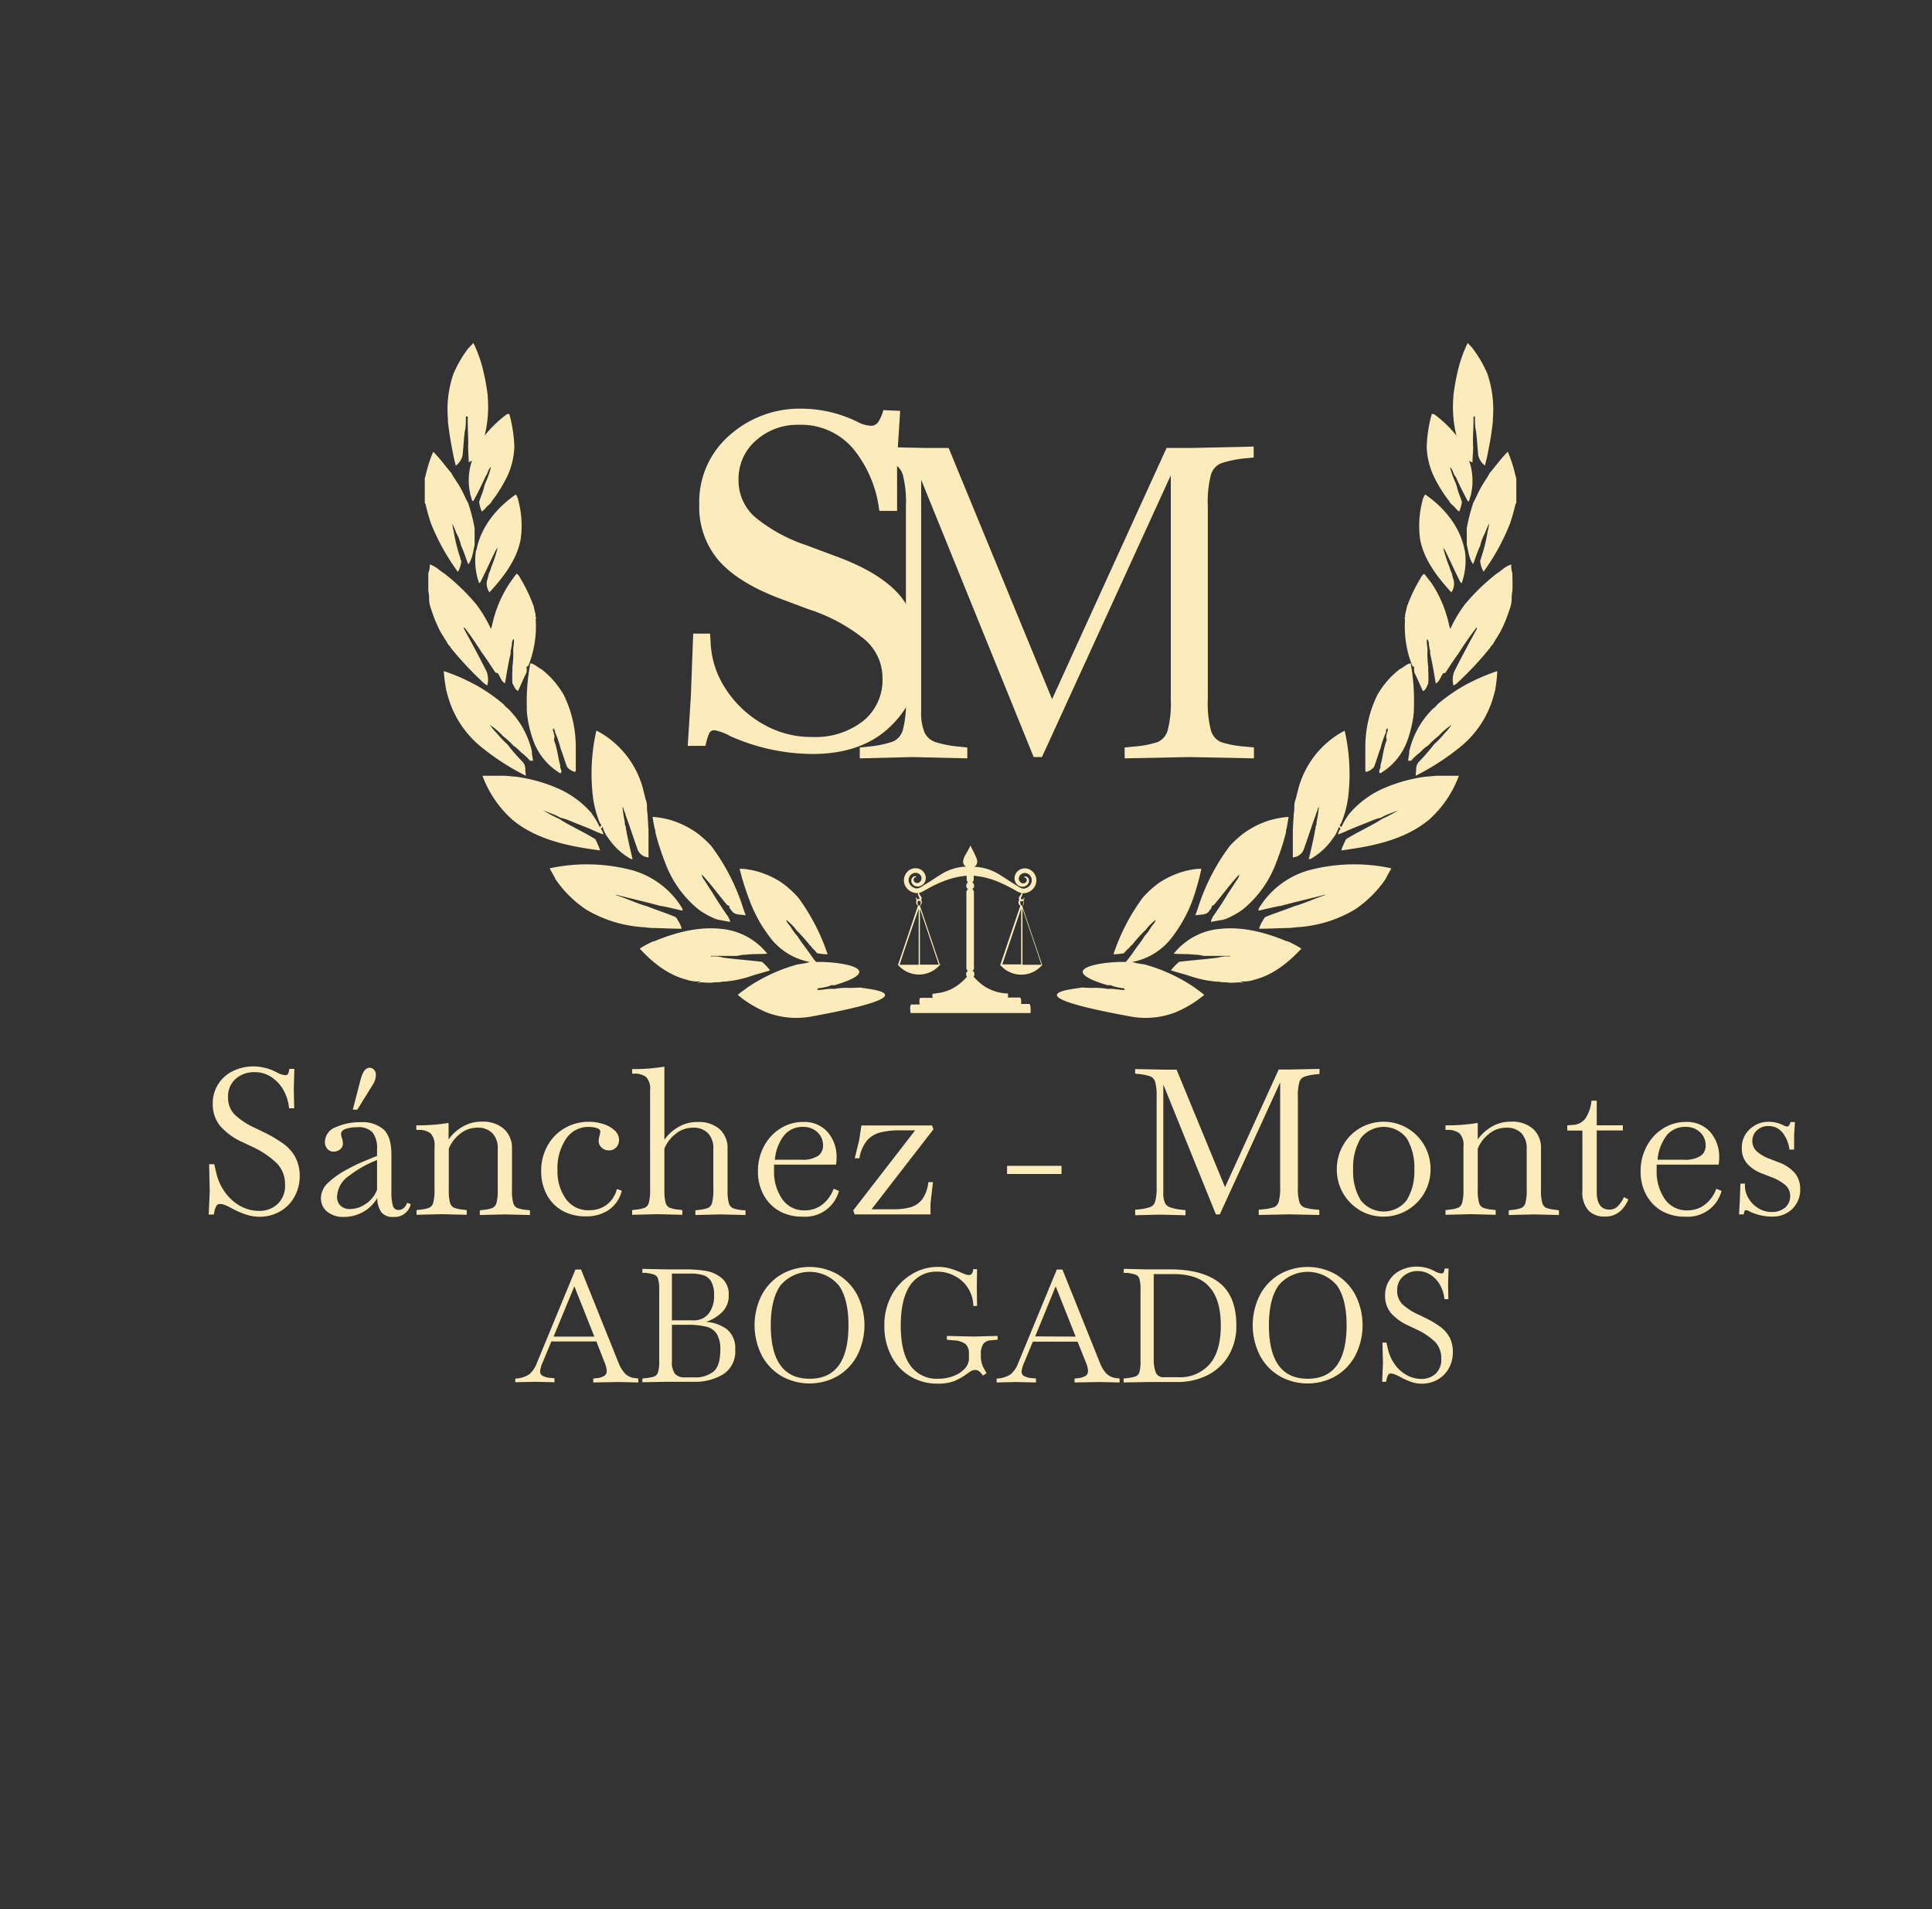 <svg xmlns="http://www.w3.org/2000/svg" xmlns:xlink="http://www.w3.org/1999/xlink" id="Capa_1" data-name="Capa 1" viewBox="0 0 343.4 339.32"><rect x="0" y="0" width="343.4" height="339.32" fill="#333333" stroke="none"/><defs><clipPath id="clip-path"><rect x="9.76" y="8.25" width="322.25" height="322.25" fill="none"></rect></clipPath></defs><title>LOGOTIPO SANCHEZ MONTES ABOGADOS-07</title><g clip-path="url(#clip-path)"><path d="M43.71,215.85a14.2,14.2,0,0,1-2.33-1,14,14,0,0,0-1.38-.68,2.49,2.49,0,0,0-.87-.19.7.7,0,0,0-.67.34,3.45,3.45,0,0,0-.35,1l-.11.54h-.9l.18-4.28-.11-4.67h.91l.4,1.7a9.34,9.34,0,0,0,1.45,3.19,8.27,8.27,0,0,0,2.66,2.47,7,7,0,0,0,3.54.94A4.67,4.67,0,0,0,49.32,214a4.38,4.38,0,0,0,1.34-3.46,5.27,5.27,0,0,0-1.45-3.79,15.8,15.8,0,0,0-4.5-3l-1.52-.72a11.55,11.55,0,0,1-4.08-2.94,6.13,6.13,0,0,1-1.29-4,6.28,6.28,0,0,1,3.56-5.72,8.23,8.23,0,0,1,3.77-.84,8.77,8.77,0,0,1,4.09,1.09,3.73,3.73,0,0,0,1.49.47.5.5,0,0,0,.47-.25,2.44,2.44,0,0,0,.22-.87h.9l-.1,3.48.07,3.52h-.91a8.08,8.08,0,0,0-1.1-3.41,6.53,6.53,0,0,0-2.2-2.23,5.29,5.29,0,0,0-2.75-.78,4.9,4.9,0,0,0-3.46,1.21A4.09,4.09,0,0,0,40.54,195a4.19,4.19,0,0,0,1.2,3.12,13.07,13.07,0,0,0,3.62,2.36l1.49.72a23.05,23.05,0,0,1,3.57,2.11,7.08,7.08,0,0,1,2.1,2.41,7,7,0,0,1,.75,3.35,7.35,7.35,0,0,1-1,3.74,6.58,6.58,0,0,1-2.57,2.53,7.29,7.29,0,0,1-3.62.91A7.76,7.76,0,0,1,43.71,215.85Z" fill="#fcecbb"></path><path d="M73,214a2.9,2.9,0,0,1-3.08,2.28,2.53,2.53,0,0,1-2.15-.85,4.5,4.5,0,0,1-.71-2.52,6.76,6.76,0,0,1-2.54,2.5,7,7,0,0,1-3.44.87,4.43,4.43,0,0,1-2.9-.91,3,3,0,0,1-1.13-2.46,3.72,3.72,0,0,1,1.25-2.68,14.92,14.92,0,0,1,3.47-2.43,26.77,26.77,0,0,1,2.68-1.31c1-.41,1.82-.76,2.57-1.05v-1.16a4.7,4.7,0,0,0-.78-3,3.43,3.43,0,0,0-2.77-.94,6.09,6.09,0,0,0-2,.29c-.57.19-.85.49-.85.9a2.2,2.2,0,0,0,.14.69,2.74,2.74,0,0,1,.18,1,1.26,1.26,0,0,1-.49,1.05,1.78,1.78,0,0,1-1.18.4,1.38,1.38,0,0,1-1.08-.49,1.71,1.71,0,0,1-.44-1.18,2.84,2.84,0,0,1,1.92-2.66,10.2,10.2,0,0,1,4.32-.89,5.82,5.82,0,0,1,4.26,1.34c.88.9,1.32,2.36,1.32,4.39v6.53a9.09,9.09,0,0,0,.25,2.55,1,1,0,0,0,1.06.78,1.3,1.3,0,0,0,.9-.36,2.07,2.07,0,0,0,.58-.91Zm-7.88-.1a5.48,5.48,0,0,0,1.9-2.44v-5.3A20.61,20.61,0,0,0,62,209a4.71,4.71,0,0,0-2.09,3.66,2.18,2.18,0,0,0,.6,1.61,2.38,2.38,0,0,0,1.76.6A4.7,4.7,0,0,0,65.14,213.85Zm-1-22.13c.37-1.35.88-2,1.56-2a1.06,1.06,0,0,1,.8.35,1.33,1.33,0,0,1,.33,1,3.41,3.41,0,0,1-.62,1.77l-2.68,4.32h-.8Z" fill="#fcecbb"></path><path d="M94.2,215.11v.83l-4.46-.11-4.46.11v-.83l.58-.08a5.89,5.89,0,0,0,1.7-.36,1.34,1.34,0,0,0,.69-.91,8.33,8.33,0,0,0,.22-2.32v-7.25a3.82,3.82,0,0,0-.93-2.77,3.51,3.51,0,0,0-2.66-1,4.82,4.82,0,0,0-3.19,1.16,6.32,6.32,0,0,0-1.92,2.57v7.25a8.84,8.84,0,0,0,.21,2.32,1.4,1.4,0,0,0,.69.91,6.06,6.06,0,0,0,1.71.36l.58.08v.83l-4.46-.11-4.46.11v-.83l.58-.08a5.89,5.89,0,0,0,1.7-.36,1.34,1.34,0,0,0,.69-.91,8.33,8.33,0,0,0,.22-2.32v-7.65a3,3,0,0,0-.71-2.33,3.4,3.4,0,0,0-2.23-.6H74V200a32.66,32.66,0,0,0,5.73-.43v2.94a7.84,7.84,0,0,1,2.46-2.25,6.59,6.59,0,0,1,3.45-.91,5.63,5.63,0,0,1,3.91,1.27A4.54,4.54,0,0,1,91,204.19v7.25a8.84,8.84,0,0,0,.21,2.32,1.4,1.4,0,0,0,.69.91,6,6,0,0,0,1.71.36Z" fill="#fcecbb"></path><path d="M100,215.2a7.12,7.12,0,0,1-2.81-2.87,8.68,8.68,0,0,1-1-4.15,9.16,9.16,0,0,1,1.1-4.51,8.16,8.16,0,0,1,3.06-3.16,8.52,8.52,0,0,1,4.36-1.14,8.4,8.4,0,0,1,2.46.38,5.42,5.42,0,0,1,2.05,1.13,2.27,2.27,0,0,1,.81,1.72,1.85,1.85,0,0,1-.5,1.32,1.66,1.66,0,0,1-1.24.53,1.83,1.83,0,0,1-1.37-.51,1.55,1.55,0,0,1-.51-1.12,3.61,3.61,0,0,1,.14-.91,3,3,0,0,0,.15-.8c0-.29-.22-.5-.65-.63a4.85,4.85,0,0,0-1.38-.2,4.74,4.74,0,0,0-4.06,2.12,9.35,9.35,0,0,0-1.52,5.6,8.37,8.37,0,0,0,1.5,5.09,4.86,4.86,0,0,0,4.15,2,5.19,5.19,0,0,0,3-.9,5.11,5.11,0,0,0,1.91-2.87l.87.29a5.78,5.78,0,0,1-2.36,3.46,7.08,7.08,0,0,1-4,1.11A8.44,8.44,0,0,1,100,215.2Z" fill="#fcecbb"></path><path d="M132.51,215.11v.83l-4.45-.11-4.46.11v-.83l.58-.08a5.89,5.89,0,0,0,1.7-.36,1.4,1.4,0,0,0,.69-.91,8.74,8.74,0,0,0,.22-2.32v-7.25a3.82,3.82,0,0,0-.93-2.77,3.51,3.51,0,0,0-2.66-1,4.82,4.82,0,0,0-3.19,1.16,6.32,6.32,0,0,0-1.92,2.57v7.25a8.84,8.84,0,0,0,.21,2.32,1.4,1.4,0,0,0,.69.91,6,6,0,0,0,1.71.36l.58.08v.83l-4.46-.11-4.46.11v-.83l.58-.08a5.89,5.89,0,0,0,1.7-.36,1.34,1.34,0,0,0,.69-.91,8.33,8.33,0,0,0,.22-2.32V193.75a3,3,0,0,0-.71-2.34,3.46,3.46,0,0,0-2.23-.59h-.25V190a32.66,32.66,0,0,0,5.73-.43v13a7.73,7.73,0,0,1,2.46-2.25,6.56,6.56,0,0,1,3.45-.91,5.63,5.63,0,0,1,3.91,1.27,4.54,4.54,0,0,1,1.41,3.55v7.25a8.74,8.74,0,0,0,.22,2.32,1.4,1.4,0,0,0,.69.91,5.89,5.89,0,0,0,1.7.36Z" fill="#fcecbb"></path><path d="M149.12,211.66a6.2,6.2,0,0,1-6.46,4.57,8.17,8.17,0,0,1-4.15-1,7.33,7.33,0,0,1-2.79-2.87,8.65,8.65,0,0,1-1-4.19,9.29,9.29,0,0,1,1.08-4.47,8.3,8.3,0,0,1,2.94-3.16,7.5,7.5,0,0,1,4-1.14,5.52,5.52,0,0,1,4.35,1.78,6.69,6.69,0,0,1,1.6,4.67,5,5,0,0,1-.11,1.13h-11c0,.22,0,.55,0,1a8.61,8.61,0,0,0,1.45,5.13,4.7,4.7,0,0,0,4.09,2,5,5,0,0,0,3-1,6.18,6.18,0,0,0,2.05-2.84Zm-9.79-9.82a8.17,8.17,0,0,0-1.6,4.27h4.61a5,5,0,0,0,3.08-.7,2.15,2.15,0,0,0,.87-1.72,3.16,3.16,0,0,0-1-2.47,3.56,3.56,0,0,0-2.47-.94A4.2,4.2,0,0,0,139.33,201.84Z" fill="#fcecbb"></path><path d="M161.84,214.56a4.07,4.07,0,0,0,2.07-1.41A6.17,6.17,0,0,0,165,210.1h.83l-.44,3.81,0,1.92H151.91l-.25-.72,11-14.22H160a13.88,13.88,0,0,0-3.62.4,4.64,4.64,0,0,0-2.32,1.47,6.75,6.75,0,0,0-1.31,3.1h-.83l.8-3.26.39-2.58h12.55l.25.69-11,14.21h3.92A11,11,0,0,0,161.84,214.56Z" fill="#fcecbb"></path><path d="M179,207.2h9.68v1.45H179Z" fill="#fcecbb"></path><path d="M231.77,191.38a1.51,1.51,0,0,0-.83,1,8.8,8.8,0,0,0-.25,2.55V211a9,9,0,0,0,.25,2.57,1.53,1.53,0,0,0,.83,1,8.37,8.37,0,0,0,2,.38l.73.07v.91l-5.37-.11-5.4.11V215l.73-.07a8.37,8.37,0,0,0,2-.38,1.53,1.53,0,0,0,.83-1,9,9,0,0,0,.25-2.57V192.37l-10.73,23.46h-.69l-9.35-23.09V212a4.26,4.26,0,0,0,.27,1.74,1.57,1.57,0,0,0,.91.82A8.75,8.75,0,0,0,210,215l.72.07v.91l-4.6-.11-4.35.11V215l.72-.07a8.67,8.67,0,0,0,2-.42,1.47,1.47,0,0,0,.84-1,8.8,8.8,0,0,0,.25-2.55v-16.1a8.8,8.8,0,0,0-.25-2.55,1.5,1.5,0,0,0-.84-1,8.67,8.67,0,0,0-2-.42l-.72-.07V190l5.36.11h2L217.74,211l9.54-20.92h2.17l5.08-.11v.91l-.73.07A8.93,8.93,0,0,0,231.77,191.38Z" fill="#fcecbb"></path><path d="M241.74,215.11a8.37,8.37,0,0,1-4.13-7.26,8.47,8.47,0,0,1,1.11-4.29,8.07,8.07,0,0,1,3-3.06,8.33,8.33,0,0,1,11.44,3.06,8.47,8.47,0,0,1,1.11,4.29,8.37,8.37,0,0,1-12.55,7.26Zm8.32-1.84a9.86,9.86,0,0,0,1.33-5.42,10.14,10.14,0,0,0-1.33-5.51,5.14,5.14,0,0,0-8.23,0,10.14,10.14,0,0,0-1.32,5.51,9.86,9.86,0,0,0,1.32,5.42,5.16,5.16,0,0,0,8.23,0Z" fill="#fcecbb"></path><path d="M277.09,215.11v.83l-4.46-.11-4.46.11v-.83l.58-.08a5.89,5.89,0,0,0,1.7-.36,1.34,1.34,0,0,0,.69-.91,8.33,8.33,0,0,0,.22-2.32v-7.25a3.86,3.86,0,0,0-.92-2.77,3.55,3.55,0,0,0-2.67-1,4.82,4.82,0,0,0-3.19,1.16,6.32,6.32,0,0,0-1.92,2.57v7.25a8.33,8.33,0,0,0,.22,2.32,1.34,1.34,0,0,0,.69.91,5.89,5.89,0,0,0,1.7.36l.58.08v.83l-4.46-.11-4.46.11v-.83l.58-.08a6.06,6.06,0,0,0,1.71-.36,1.36,1.36,0,0,0,.68-.91,8.33,8.33,0,0,0,.22-2.32v-7.65a2.93,2.93,0,0,0-.71-2.33,3.39,3.39,0,0,0-2.22-.6h-.26V200a32.66,32.66,0,0,0,5.73-.43v2.94a7.84,7.84,0,0,1,2.46-2.25,6.59,6.59,0,0,1,3.45-.91,5.61,5.61,0,0,1,3.91,1.27,4.51,4.51,0,0,1,1.42,3.55v7.25a8.33,8.33,0,0,0,.22,2.32,1.36,1.36,0,0,0,.68.91,6.06,6.06,0,0,0,1.71.36Z" fill="#fcecbb"></path><path d="M282.33,215.12a4.78,4.78,0,0,1-1.07-3.46V200.93h-2.69V200l1-.07a2.91,2.91,0,0,0,2.25-1.19,6.73,6.73,0,0,0,1.05-3.12h.94V200h4.64v.91h-4.64v10.88c0,2.12.75,3.19,2.25,3.19a2.06,2.06,0,0,0,1.47-.58,5.79,5.79,0,0,0,1.11-1.63l.79.39a5.82,5.82,0,0,1-1.12,1.78,3.92,3.92,0,0,1-3.05,1.27A3.84,3.84,0,0,1,282.33,215.12Z" fill="#fcecbb"></path><path d="M306,211.66a6.19,6.19,0,0,1-6.45,4.57,8.14,8.14,0,0,1-4.15-1,7.2,7.2,0,0,1-2.79-2.87,8.54,8.54,0,0,1-1-4.19,9.19,9.19,0,0,1,1.09-4.47,8.2,8.2,0,0,1,2.93-3.16,7.56,7.56,0,0,1,4-1.14,5.55,5.55,0,0,1,4.35,1.78,6.73,6.73,0,0,1,1.59,4.67,4.44,4.44,0,0,1-.11,1.13h-11c0,.22,0,.55,0,1a8.61,8.61,0,0,0,1.45,5.13,4.72,4.72,0,0,0,4.1,2,5,5,0,0,0,3-1,6.11,6.11,0,0,0,2.05-2.84Zm-9.79-9.82a8.16,8.16,0,0,0-1.59,4.27h4.6a5,5,0,0,0,3.08-.7,2.15,2.15,0,0,0,.87-1.72,3.16,3.16,0,0,0-1-2.47,3.56,3.56,0,0,0-2.46-.94A4.22,4.22,0,0,0,296.19,201.84Z" fill="#fcecbb"></path><path d="M311.09,215.36a2.65,2.65,0,0,0-.72-.29.27.27,0,0,0-.26.13,2.52,2.52,0,0,0-.18.63h-.83l.14-2.39.11-3.08h.8l0,.61a4.49,4.49,0,0,0,.68,2.07,5.25,5.25,0,0,0,1.69,1.69,4.43,4.43,0,0,0,2.38.67,3.54,3.54,0,0,0,2.39-.78,2.63,2.63,0,0,0,.9-2.09,2.51,2.51,0,0,0-.87-1.92,8.2,8.2,0,0,0-2.61-1.45l-1.3-.51a7,7,0,0,1-2.88-1.85,4.07,4.07,0,0,1-.93-2.75,4.35,4.35,0,0,1,1.42-3.37,4.83,4.83,0,0,1,3.4-1.31,5.85,5.85,0,0,1,2.61.65,1.53,1.53,0,0,0,.62.19A.39.39,0,0,0,318,200a1.7,1.7,0,0,0,.24-.58l.8,0-.15,2.36v2.53h-.83a6,6,0,0,0-1.22-3,3.11,3.11,0,0,0-2.55-1.18,2.81,2.81,0,0,0-2,.76,2.5,2.5,0,0,0-.82,1.92,2.39,2.39,0,0,0,.8,1.83,7.38,7.38,0,0,0,2.39,1.36l1.42.55a6.91,6.91,0,0,1,3,2,4.51,4.51,0,0,1,.89,2.85,4.7,4.7,0,0,1-1.36,3.42,5,5,0,0,1-3.71,1.4A9.25,9.25,0,0,1,311.09,215.36Z" fill="#fcecbb"></path><path d="M116.23,167.31c3.79-1.57,7.91-2.68,12-2.22a11.81,11.81,0,0,1,8.15,4.41c-1.3.1-2.61,0-3.9.19-.67-.06-1.27.26-1.93.2-1.4,0-2.79,0-4.18,0V170a5.67,5.67,0,0,1,2.17.2c2.29.3,4.6.46,6.89.74a10.36,10.36,0,0,1,1.45,1.51c-1.21.42-2.47.68-3.67,1.12a19.89,19.89,0,0,1-4.43.89,3.59,3.59,0,0,0-.93.11c-.41,0-.82,0-1.23.06s-.88,0-1.32,0a4,4,0,0,0-1.43.07l.77-.31a5.88,5.88,0,0,1-2.69-.3c-3.28-.85-6-3.07-8.25-5.5a18.8,18.8,0,0,1,2.47-1.31Zm15.23-12.9a7.74,7.74,0,0,1,1.73.16h.07a15.28,15.28,0,0,1,5.74,2.34,18,18,0,0,1,2.86,2.59l.08.1a36.46,36.46,0,0,1,5.16,10c-.62,0-1.24-.08-1.86-.18-.29-.37-.62-.71-.94-1l0,0a.75.75,0,0,0-.39-.43s0,0,0-.05a33.49,33.49,0,0,0-2.32-2.59l0,0a9.27,9.27,0,0,0-1.84-1.86c.09.53.54.85.81,1.28a9.93,9.93,0,0,0,1.19,1.62v0c.55.93,1.27,1.75,1.86,2.65.51.63.9,1.36,1.46,1.93,4-.14,13.09,1.22,3.21,4.14h-.06a1.13,1.13,0,0,0-.84.15,11.67,11.67,0,0,1-2,.39l-.1.3c1,0,2-.3,3-.19a12.57,12.57,0,0,1,2.81-.18c.62,0,1.24-.05,1.86-.07.29.22,13.88,1-8.42,5.09a14.74,14.74,0,0,1-8.16-.63,20,20,0,0,1-5.24-3.15c.54-.5,1.17-.87,1.74-1.33h0a30.18,30.18,0,0,1,9-4.12l.07,0a11.18,11.18,0,0,0,2-.4,11.5,11.5,0,0,1-7.21-4.56,24.79,24.79,0,0,1-3.54-6.49l0,0A46.74,46.74,0,0,1,131.46,154.41Zm-33.75-.09a31.38,31.38,0,0,1,14.92.42h0a15.23,15.23,0,0,1,8.19,6c.17.36.59.68.48,1.11-1.25-.29-2.5-.6-3.76-.84l-.15,0c-2.61-.73-5.27-1.3-7.87-2l0,.09c1.76.56,3.45,1.36,5.23,1.9l.08,0c1.67.67,3.38,1.21,5,1.88.38.09.53.47.71.78a4.78,4.78,0,0,1,.63,1.4c-1.59,0-3.18-.08-4.77-.13h-.27c-.64,0-1.27-.11-1.9-.16h-.1a22.64,22.64,0,0,1-10-3.15,20.21,20.21,0,0,1-5.5-5.52l0-.07C98.34,155.45,98,154.91,97.71,154.32ZM116,145.18a15.9,15.9,0,0,1,3.13.54l0,0a16.21,16.21,0,0,1,4.76,2.33,19.89,19.89,0,0,1,2.46,2.22l.05.06a36.93,36.93,0,0,1,5.53,10.57v0c.19.6.4,1.2.62,1.79-.84-.2-2,0-2.49-.82-.18-.27-.53-.53-.4-.9h-.2l-.25-.17c-1.52-1.78-2.87-3.71-4.49-5.4a2,2,0,0,0,.45,1c.49.77,1,1.55,1.49,2.29v0c.8,1.34,1.66,2.65,2.55,3.93h0a3.19,3.19,0,0,1,.58,1.22c-.69-.1-1.37-.25-2-.36l-.1,0-.4-.14h-.06a15.27,15.27,0,0,1-3-1.65,19.25,19.25,0,0,1-6-8.37,43.46,43.46,0,0,1-1.75-5.43v-.08a1.17,1.17,0,0,0-.14-.61l0-.1C116.19,146.51,116.09,145.84,116,145.18Zm-10-15.34a14.92,14.92,0,0,1,3,2l0,0a16.4,16.4,0,0,1,4.92,7.14c.37,1,.55,2.1.86,3.14a3.3,3.3,0,0,1,.21,1.39,6.11,6.11,0,0,0,.12,1.2c0,.09,0,.26,0,.34.06.82.11,1.64.16,2.46,0,1.62,0,3.24,0,4.87a2.21,2.21,0,0,1-2-1.58c-.72-2-1.35-4-2.1-6l0-.09c0-.1-.11-.29-.14-.39-.2-.28-.12-.68-.38-.92a20.54,20.54,0,0,0,.4,2.69,1.54,1.54,0,0,0,.14.76l.06.18a1.21,1.21,0,0,0,.1.62l0,.13c.3,1.65.7,3.27,1.08,4.9-.32.05-.57-.19-.82-.33a11.85,11.85,0,0,1-3.5-3.41,5.38,5.38,0,0,1-1-2l-.3.37a2.66,2.66,0,0,1,.45,1l-1.23-.47h0c-1.15-.56-2.36-1-3.53-1.48-.92-.35-1.81-.79-2.76-1a1.84,1.84,0,0,1-.38-.17c-.89-.5-1.9-.77-2.82-1.2a18.9,18.9,0,0,0,2.61,1.43,1.19,1.19,0,0,1,.43.23c2,1.27,4.21,2.23,6.23,3.49a14.22,14.22,0,0,1,.87,2c-5.42-.7-11.13-1.82-15.49-5.35l-.07-.06a19.6,19.6,0,0,1-5.37-7.86h4l1.72.16.17,0a27.91,27.91,0,0,1,7.31,2,16.87,16.87,0,0,1,6.23,4.53l0,.06a13.23,13.23,0,0,1,1.43,2.4l.29-.36-.28-.39a18.6,18.6,0,0,1-1.21-4.47A34.72,34.72,0,0,1,106,129.84ZM78.88,119.27a34.72,34.72,0,0,1,5.86,2.57,31.21,31.21,0,0,1,4.76,3.32l.07.07a2.76,2.76,0,0,0,.66.66l.24.23a15.53,15.53,0,0,1,4.06,7.37v.09a4.8,4.8,0,0,0,.13,1c0,.16.07.47.09.62h-.55c0-.06-.16-.18-.21-.25a9.25,9.25,0,0,0-1.31-1.18l-.09-.08a7.63,7.63,0,0,0-1.32-1.16l0,0a15,15,0,0,0-1.86-1.7l-.06-.06a11.5,11.5,0,0,0-2.26-1.92,9.29,9.29,0,0,0,1.21,1.46,16.92,16.92,0,0,0,1.58,1.7,2.91,2.91,0,0,1,.51.54,32.55,32.55,0,0,0,2.39,2.74h0a1.84,1.84,0,0,1,.59,1.36v0c0,.4.07.81.09,1.22a43,43,0,0,1-7.78-5,17.68,17.68,0,0,1-5.73-8.06c-.27-.76-.47-1.53-.67-2.3v-.06A27.86,27.86,0,0,1,78.88,119.27Zm15.38-1.37c.76.06,1.27.72,1.91,1l.12.08a15.49,15.49,0,0,1,3.93,4.56,21,21,0,0,1,2.12,9.09c0,1.41,0,2.82,0,4.22l-.08.35a2.6,2.6,0,0,1-1.48-.92c-.41-1.08-.71-2.19-1.14-3.26v0a17.42,17.42,0,0,0-.89-2.67l-.09-.15c0-.1,0-.29-.05-.38s-.29-.6-.33-.2a1.68,1.68,0,0,0,.16.65c0,.09,0,.26.07.34s0,.3.07.4a.93.93,0,0,0,0,.83c.49,1.35.6,2.81,1,4.19l0,.09a1,1,0,0,0,.13.61c0,.1.08.28.11.37l-.19.36a11.15,11.15,0,0,1-4.78-5.68,20.65,20.65,0,0,1-1.21-5.32,5.65,5.65,0,0,1,0-.58A36.92,36.92,0,0,1,94.26,117.9ZM76.4,100.3a7.18,7.18,0,0,1,1.34.71h0a14.37,14.37,0,0,0,1.34,1l0,0a36.61,36.61,0,0,1,5.58,5.41v0a22.81,22.81,0,0,1,2.59,4.35,4.19,4.19,0,0,0,.24-.76,21.7,21.7,0,0,1,3.06-7.31h0c.41-.58.82-1.16,1.24-1.73.5.2.64.79.93,1.2a27.33,27.33,0,0,1,2,4.21c.24.53.26,1.13.45,1.68.08.24-.09.59.18.75v0l-.14.14a18.73,18.73,0,0,1-.69,6.58l0,.06c-.18.56-.38,1.11-.56,1.67l-.38.28a2.8,2.8,0,0,1,0,1c-.55,1.07-1,2.19-1.5,3.26-.53-.21-.69-.87-1-1.34a18.63,18.63,0,0,1,0-2.24c0-.23,0-.46,0-.68a20.81,20.81,0,0,0,.16-2.49,8.46,8.46,0,0,1,0-1,5.32,5.32,0,0,0,.1-1.49c-.48.31-.28,1-.45,1.44l0,.16a2.24,2.24,0,0,0-.13.82,1.36,1.36,0,0,0,0,.2c-.43,1.74-.69,3.51-1,5.26-.68-.34-.84-1.2-1.28-1.79l-.42-.11c-.78-1.17-1.53-2.36-2.37-3.49v0c-1-1.56-2.05-3.15-3.22-4.61l0,.33c1.38,2.49,2.72,5,4,7.53a4,4,0,0,1,.14,2.51,3.77,3.77,0,0,1-.54-.34,61.32,61.32,0,0,1-5.8-6.15l-.12-.15a1.82,1.82,0,0,0-.43-.56l-.09-.12c-.56-1-1.26-1.93-1.73-3a23.71,23.71,0,0,1-1.28-3.28,4.77,4.77,0,0,1-.35-1.86,6.6,6.6,0,0,0-.14-1.33c0-1.06,0-2.12,0-3.17A4,4,0,0,0,76.4,100.3Zm8.29-2.54c.77-4.11,3.6-7.54,7-9.88A2.66,2.66,0,0,1,92.14,89l0,0a17.38,17.38,0,0,1,.41,6.81c-.67,3.69-3.08,6.76-5.55,9.46a2.64,2.64,0,0,1-.42-2.14c.09-.3.18-.6.26-.89l0-.1c0-.1.11-.3.14-.4l0,0a4.48,4.48,0,0,0,.33-.93v0a24.58,24.58,0,0,0,1.14-3.46,2.72,2.72,0,0,0-.48.73c-.86,1.8-1.69,3.62-2.59,5.4l-.22.16a11.88,11.88,0,0,1-.55-5.82ZM75.81,83.83A24.21,24.21,0,0,1,77,80.29c1.19,1.16,2.14,2.53,3.22,3.78l0,0C80.77,85.1,81.5,86,82,87c.44.77.74,1.6,1.19,2.36h0a30.74,30.74,0,0,1,1.17,4.53s0,.14,0,.18c0,.87,0,1.74,0,2.6,0,0,0,.15,0,.19-.29,1.16-.37,2.48-1.13,3.43-.42-1.08-.75-2.2-1.25-3.25v0a9.36,9.36,0,0,0-.9-2.36,12.45,12.45,0,0,0-.69-1.6l.12.83c0,.11.1.35.13.46l0,.09a30.86,30.86,0,0,0,1.18,4.73v.06c0,.11.13.33.17.44v.06a4.71,4.71,0,0,1-.6,1.89A39.14,39.14,0,0,1,76.59,93a33,33,0,0,1-.94-3.37l-.15-.29V85C75.63,84.64,75.71,84.24,75.81,83.83Zm7.46-21.95.88-.93a25.68,25.68,0,0,1,1.54,4.11v0a41.84,41.84,0,0,1,1,5.2c0,.06,0,.19,0,.26a21.39,21.39,0,0,1-.55,6.9,20.85,20.85,0,0,1,4-3.83l.39,0a24.65,24.65,0,0,1,.89,5.85,13.43,13.43,0,0,1-1.16,5A24.72,24.72,0,0,1,87.47,89a2.34,2.34,0,0,1-.7.83c-.4.33-.67.82-1.14,1.07a7.31,7.31,0,0,1-.47-1.64c.22-.88.66-1.69.85-2.58a5.62,5.62,0,0,1,.38-1.09A16.23,16.23,0,0,0,87.27,83c-.42.31-.52.85-.74,1.3l-.23.38h0c-.64,1.46-1.37,2.89-2.12,4.3l-.24.07c-.11-.42-.24-.83-.37-1.25l0-.11a10.78,10.78,0,0,1,.34-5.85l-.58.32c-.05-.67-.06-1.33-.1-2a10.59,10.59,0,0,1,0-1.26c0-1.62-.14-3.24-.08-4.86L82.81,74c0,.68,0,1.36-.08,2,0,.23-.08.45-.12.68-.18,1.42-.25,2.86-.39,4.29A3.3,3.3,0,0,1,81,82.78c-.12-.56-.25-1.12-.39-1.67l0-.06c-.41-2-.78-4.1-1-6.17,0-.12,0-.36,0-.48a19.33,19.33,0,0,1,1-8l0,0a21.58,21.58,0,0,1,2.61-4.48A.34.34,0,0,0,83.27,61.88Z" fill="#fcecbb"></path><path d="M181.5,161.48c-.38,1.15-.77,2.29-1.16,3.44l-2.19,6.48q1.68,0,3.36,0v-8c0-.63,0-1.26,0-1.88m-18,0v9.92c1.12,0,2.23,0,3.35,0l-2.46-7.3C164.09,163.23,163.8,162.35,163.5,161.48Zm18.23,0v9.94c1.12,0,2.24,0,3.36,0C184,168.09,182.85,164.77,181.73,161.46Zm-21.81,9.94q1.68,0,3.36,0v-9.93C162.15,164.78,161,168.09,159.92,171.4Zm21.53-10.61a.21.21,0,0,0,.33,0,.76.76,0,0,0,.08-.73.47.47,0,0,1-.47,0A.8.8,0,0,0,181.45,160.79Zm-18.31-.73a.84.84,0,0,0,0,.66c0,.05.06.12.12.14a.21.21,0,0,0,.25-.07.77.77,0,0,0,.07-.75A.48.48,0,0,1,163.14,160.06Zm9.36-9.82h0c.31.72.73,1.39,1,2.11a1.59,1.59,0,0,1,.16,1,1,1,0,0,1-.52.64,9.15,9.15,0,0,1,2.69.51,10.32,10.32,0,0,1,2.24,1.15l1.28.83c.36.23.71.46,1.08.67s.54.36.83.52a1.38,1.38,0,0,0,.59.2,1.57,1.57,0,0,0,1.46-1.07,1.31,1.31,0,0,0-.81-1.65,1.09,1.09,0,0,0-.93.11,1,1,0,0,0-.49.72.87.87,0,0,0,.61.94.65.65,0,0,0,.78-.42.49.49,0,0,0-.18-.54,1.09,1.09,0,0,0-.27-.11s0-.06,0-.08a.38.38,0,0,1,.33-.05.76.76,0,0,1,.4.28.92.92,0,0,1,.1.76,1.15,1.15,0,0,1-.61.67,1.24,1.24,0,0,1-1,0,1.5,1.5,0,0,1-.92-1.5,1.7,1.7,0,0,1,.46-1.06,1.89,1.89,0,0,1,1.36-.6,2.07,2.07,0,0,1,1.59.79,2.19,2.19,0,0,1,.47,1.26,2.27,2.27,0,0,1-.66,1.66,2.38,2.38,0,0,1-1.85.71,1,1,0,0,1-.06.48,1,1,0,0,0-.19.41.25.25,0,0,0,.14.2h.21c.13-.06.17-.22.25-.33a.41.41,0,0,1,0,.24.5.5,0,0,1-.15.25.77.77,0,0,1,.09.59.5.5,0,0,1-.31.38l3.54,10.47h.1v0a.61.61,0,0,0-.16.16,4.89,4.89,0,0,1-7.44-.19h.1l3.54-10.46a.44.44,0,0,1-.26-.24.76.76,0,0,1,.07-.77.52.52,0,0,1-.06-.42,1.44,1.44,0,0,1,.27-.42,1,1,0,0,0,.16-.39,3.66,3.66,0,0,1-1.12-.51c-.74-.41-1.48-.8-2.25-1.15a15.39,15.39,0,0,0-2.71-1,14.74,14.74,0,0,0-2.39-.41c0,.24,0,.47,0,.7a.63.63,0,0,1-.26.47.72.72,0,0,1,0,1.22.6.6,0,0,1,.3.54v13.12a1.67,1.67,0,0,1,0,.5.58.58,0,0,1-.24.32.74.74,0,0,1,.32.56.69.69,0,0,1-.15.5,10.65,10.65,0,0,0,2,1.77,8.31,8.31,0,0,0,3.81,1.22,2.48,2.48,0,0,1,.27,0,1.21,1.21,0,0,1,0,.73h2.2a.88.88,0,0,1,.18.47,5,5,0,0,1,0,.67H183a1.19,1.19,0,0,1,.17.61,7.51,7.51,0,0,1,0,1H161.83c0-.35-.07-.69-.05-1a1,1,0,0,1,.1-.41c0-.06.1-.12.17-.11h1.41a3.09,3.09,0,0,1,0-1c0-.08.09-.19.19-.18h2.13a1.21,1.21,0,0,1,0-.73c.2,0,.41,0,.61-.07a8.13,8.13,0,0,0,2.86-.83,8.74,8.74,0,0,0,2.15-1.62c.16-.17.32-.33.47-.5a.78.78,0,0,1-.15-.44.74.74,0,0,1,.32-.62.61.61,0,0,1-.27-.51V158.57a.64.64,0,0,1,.3-.54.73.73,0,0,1,0-1.22.61.61,0,0,1-.25-.46c0-.24,0-.47,0-.71a14.58,14.58,0,0,0-2.93.56,21.23,21.23,0,0,0-4.22,1.88l-.67.37a2.48,2.48,0,0,1-.64.24.93.93,0,0,0,.15.39,1.29,1.29,0,0,1,.28.42.56.56,0,0,1-.06.42.76.76,0,0,1,0,.82.39.39,0,0,1-.23.19q1.77,5.23,3.53,10.46h.11a4.91,4.91,0,0,1-1.56,1.27,5,5,0,0,1-2.39.54,4.93,4.93,0,0,1-3.65-1.8v0h.1q1.77-5.22,3.53-10.46a.45.45,0,0,1-.24-.21.82.82,0,0,1,0-.76.54.54,0,0,1-.15-.3.41.41,0,0,1,.05-.19c.07.12.12.27.25.33h.21c.06,0,.14-.11.13-.2s-.12-.28-.18-.41a.88.88,0,0,1-.07-.48,2.33,2.33,0,0,1-1.43-.37,2.38,2.38,0,0,1-1-1.32,2.14,2.14,0,0,1,0-1.15,2.2,2.2,0,0,1,.9-1.25,2,2,0,0,1,1.39-.3,1.81,1.81,0,0,1,1.45,1.25,1.57,1.57,0,0,1-.06,1.11,1.45,1.45,0,0,1-.83.78,1.27,1.27,0,0,1-.94,0,1.12,1.12,0,0,1-.62-.64.94.94,0,0,1,.07-.77.73.73,0,0,1,.36-.29.42.42,0,0,1,.39,0s.06,0,0,.08a1.86,1.86,0,0,0-.25.1.51.51,0,0,0-.2.55.66.66,0,0,0,.79.42.87.87,0,0,0,.59-1,1,1,0,0,0-.67-.73,1.1,1.1,0,0,0-.89.06,1.3,1.3,0,0,0-.7.94,1.35,1.35,0,0,0,.15.88,1.54,1.54,0,0,0,.78.71,1.25,1.25,0,0,0,.83.07,3.07,3.07,0,0,0,.79-.44l.58-.35c.49-.3,1-.61,1.45-.92s.87-.57,1.31-.83a8.82,8.82,0,0,1,4.32-1.29,1.13,1.13,0,0,1-.34-.27,1,1,0,0,1-.19-.8,3.31,3.31,0,0,1,.25-.75C171.84,151.51,172.22,150.9,172.5,150.24Z" fill="#fcecbb"></path><path d="M228.77,167.31c-3.78-1.57-7.9-2.68-12-2.22a11.81,11.81,0,0,0-8.15,4.41c1.3.1,2.61,0,3.9.19.66-.06,1.27.26,1.93.2,1.39,0,2.78,0,4.18,0V170a5.61,5.61,0,0,0-2.16.2c-2.29.3-4.6.46-6.89.74a10.36,10.36,0,0,0-1.45,1.51c1.21.42,2.47.68,3.67,1.12a19.7,19.7,0,0,0,4.42.89,3.72,3.72,0,0,1,.94.11c.41,0,.82,0,1.23.06s.87,0,1.31,0a4.1,4.1,0,0,1,1.44.07l-.77-.31a5.9,5.9,0,0,0,2.69-.3c3.28-.85,6-3.07,8.25-5.5a18.8,18.8,0,0,0-2.47-1.31Zm-15.23-12.9a7.8,7.8,0,0,0-1.73.16h-.07a15.3,15.3,0,0,0-5.73,2.34,17.17,17.17,0,0,0-2.86,2.59l-.08.1a36.18,36.18,0,0,0-5.16,10c.62,0,1.24-.08,1.85-.18.3-.37.62-.71,1-1l0,0a.82.82,0,0,1,.39-.43.15.15,0,0,0,.06-.05,31.54,31.54,0,0,1,2.32-2.59s0,0,.05,0a9.22,9.22,0,0,1,1.83-1.86c-.08.53-.53.85-.8,1.28a9.93,9.93,0,0,1-1.19,1.62l0,0c-.54.93-1.26,1.75-1.86,2.65a23.24,23.24,0,0,1-1.46,1.93c-4-.14-13.08,1.22-3.2,4.14h.05a1.15,1.15,0,0,1,.85.15,11.67,11.67,0,0,0,2,.39l.1.3c-1,0-2-.3-3-.19a12.57,12.57,0,0,0-2.81-.18c-.62,0-1.25-.05-1.87-.07-.28.22-13.87,1,8.42,5.09a14.74,14.74,0,0,0,8.16-.63,19.65,19.65,0,0,0,5.24-3.15c-.54-.5-1.17-.87-1.73-1.33h0a30.18,30.18,0,0,0-9-4.12l-.07,0a10.82,10.82,0,0,1-2-.4,11.56,11.56,0,0,0,7.21-4.56,25.08,25.08,0,0,0,3.54-6.49l0,0A46.7,46.7,0,0,0,213.54,154.41Zm33.76-.09a31.37,31.37,0,0,0-14.92.42h0a15.24,15.24,0,0,0-8.18,6c-.18.36-.6.68-.48,1.11,1.25-.29,2.49-.6,3.75-.84l.16,0c2.61-.73,5.26-1.3,7.87-2l0,.09c-1.76.56-3.45,1.36-5.22,1.9l-.08,0c-1.67.67-3.39,1.21-5.06,1.88-.38.09-.52.47-.7.78a4.56,4.56,0,0,0-.64,1.4c1.6,0,3.19-.08,4.78-.13h.27c.63,0,1.27-.11,1.9-.16h.1a22.56,22.56,0,0,0,10-3.15,20.1,20.1,0,0,0,5.51-5.52l0-.07C246.67,155.45,247,154.91,247.3,154.32Zm-18.25-9.14a15.8,15.8,0,0,0-3.12.54l-.06,0a16,16,0,0,0-4.75,2.33,18.55,18.55,0,0,0-2.46,2.22s0,.05-.06.06a36.9,36.9,0,0,0-5.52,10.57v0c-.2.6-.4,1.2-.62,1.79.83-.2,2,0,2.48-.82.19-.27.53-.53.41-.9h.2l.24-.17c1.52-1.78,2.88-3.71,4.49-5.4a1.9,1.9,0,0,1-.44,1c-.5.77-1,1.55-1.5,2.29v0c-.8,1.34-1.66,2.65-2.55,3.93h0a3.17,3.17,0,0,0-.57,1.22c.68-.1,1.36-.25,2.05-.36l.1,0,.4-.14h.06a15.86,15.86,0,0,0,3-1.65,19.33,19.33,0,0,0,6-8.37,43.46,43.46,0,0,0,1.75-5.43v-.08a1.16,1.16,0,0,1,.13-.61l0-.1C228.82,146.51,228.92,145.84,229.05,145.18Zm10-15.34a15.52,15.52,0,0,0-3,2l0,0a16.46,16.46,0,0,0-4.91,7.14c-.38,1-.56,2.1-.87,3.14a3.64,3.64,0,0,0-.21,1.39,4.89,4.89,0,0,1-.12,1.2c0,.09,0,.26,0,.34q-.09,1.23-.15,2.46c0,1.62,0,3.24,0,4.87a2.22,2.22,0,0,0,2-1.58c.72-2,1.34-4,2.1-6l0-.09.15-.39c.19-.28.12-.68.38-.92a19,19,0,0,1-.41,2.69,1.53,1.53,0,0,1-.13.76l-.06.18a1.22,1.22,0,0,1-.11.62l0,.13c-.3,1.65-.69,3.27-1.08,4.9.32.05.57-.19.83-.33a12.1,12.1,0,0,0,3.5-3.41,5.53,5.53,0,0,0,1-2l.3.37a2.52,2.52,0,0,0-.45,1l1.22-.47h0c1.16-.56,2.37-1,3.54-1.48.92-.35,1.8-.79,2.76-1a1.76,1.76,0,0,0,.37-.17c.9-.5,1.9-.77,2.83-1.2a18.45,18.45,0,0,1-2.62,1.43,1.24,1.24,0,0,0-.42.23c-2,1.27-4.22,2.23-6.23,3.49a13.15,13.15,0,0,0-.87,2c5.42-.7,11.12-1.82,15.48-5.35l.08-.06a19.58,19.58,0,0,0,5.36-7.86h-4l-1.71.16-.18,0a28.12,28.12,0,0,0-7.31,2,16.83,16.83,0,0,0-6.22,4.53l-.05.06a13.23,13.23,0,0,0-1.43,2.4l-.29-.36.28-.39a18.6,18.6,0,0,0,1.21-4.47A34.48,34.48,0,0,0,239,129.84Zm27.09-10.57a34.82,34.82,0,0,0-5.87,2.57,31.12,31.12,0,0,0-4.75,3.32l-.08.07a2.44,2.44,0,0,1-.66.66l-.24.23a15.43,15.43,0,0,0-4.05,7.37l0,.09a3.74,3.74,0,0,1-.13,1c0,.16-.06.47-.09.62h.56l.21-.25a9.75,9.75,0,0,1,1.3-1.18l.1-.08a7.63,7.63,0,0,1,1.32-1.16l.05,0a14.92,14.92,0,0,1,1.85-1.7l.06-.06a11.85,11.85,0,0,1,2.27-1.92,10.54,10.54,0,0,1-1.21,1.46,17,17,0,0,1-1.59,1.7,2.86,2.86,0,0,0-.5.54,34.46,34.46,0,0,1-2.39,2.74h0a1.88,1.88,0,0,0-.59,1.36v0c0,.4-.07.81-.09,1.22a43.4,43.4,0,0,0,7.78-5,17.68,17.68,0,0,0,5.73-8.06c.26-.76.46-1.53.66-2.3v-.06A25.76,25.76,0,0,0,266.13,119.27Zm-15.39-1.37c-.75.06-1.26.72-1.91,1l-.11.08a15.34,15.34,0,0,0-3.93,4.56,21,21,0,0,0-2.12,9.09c0,1.41,0,2.82,0,4.22a2.21,2.21,0,0,0,.08.35,2.6,2.6,0,0,0,1.48-.92c.41-1.08.71-2.19,1.13-3.26l0,0a17.42,17.42,0,0,1,.89-2.67,1.19,1.19,0,0,1,.09-.15c0-.1,0-.29,0-.38s.29-.6.33-.2a1.53,1.53,0,0,1-.17.65,3.4,3.4,0,0,1-.07.34c0,.1-.05.3-.07.4a1,1,0,0,1,0,.83c-.5,1.35-.6,2.81-1,4.19v.09a1.07,1.07,0,0,1-.13.61l-.12.37c0,.09.15.27.19.36a11.11,11.11,0,0,0,4.78-5.68,20.66,20.66,0,0,0,1.22-5.32c0-.19,0-.39,0-.58A36.93,36.93,0,0,0,250.74,117.9Zm17.87-17.6a6.6,6.6,0,0,0-1.34.71h0a13.16,13.16,0,0,1-1.34,1l0,0a37,37,0,0,0-5.57,5.41l0,0a22.77,22.77,0,0,0-2.58,4.35,4.19,4.19,0,0,1-.24-.76,21.7,21.7,0,0,0-3.06-7.31h0L253.17,102c-.51.2-.65.79-.94,1.2a28.25,28.25,0,0,0-2,4.21c-.24.53-.27,1.13-.46,1.68-.07.24.09.59-.17.75v0l.14.14a19,19,0,0,0,.68,6.58l0,.06c.19.56.39,1.11.57,1.67l.37.28a3.07,3.07,0,0,0,.05,1c.55,1.07,1,2.19,1.51,3.26.53-.21.69-.87.94-1.34a16.77,16.77,0,0,0,0-2.24c0-.23,0-.46,0-.68a20.8,20.8,0,0,1-.15-2.49,8.44,8.44,0,0,0,0-1,5.32,5.32,0,0,1-.09-1.49c.47.31.28,1,.44,1.44l0,.16a2.05,2.05,0,0,1,.14.82s0,.15,0,.2c.43,1.74.69,3.51,1,5.26.69-.34.85-1.2,1.29-1.79l.42-.11c.77-1.17,1.53-2.36,2.36-3.49l0,0a56,56,0,0,1,3.22-4.61l0,.33c-1.39,2.49-2.72,5-4,7.53a4,4,0,0,0-.14,2.51,3.2,3.2,0,0,0,.53-.34,59.11,59.11,0,0,0,5.8-6.15l.12-.15a2,2,0,0,1,.44-.56l.09-.12c.56-1,1.25-1.93,1.73-3a25,25,0,0,0,1.28-3.28,5.16,5.16,0,0,0,.35-1.86,5.94,5.94,0,0,1,.13-1.33c.05-1.06,0-2.12,0-3.17A4.18,4.18,0,0,1,268.61,100.3Zm-8.3-2.54c-.77-4.11-3.59-7.54-7-9.88a2.67,2.67,0,0,0-.49,1.13v0a17.58,17.58,0,0,0-.42,6.81c.68,3.69,3.09,6.76,5.56,9.46a2.68,2.68,0,0,0,.41-2.14c-.08-.3-.17-.6-.26-.89l0-.1c0-.1-.1-.3-.14-.4v0a4.48,4.48,0,0,1-.33-.93l0,0a27.47,27.47,0,0,1-1.14-3.46,2.5,2.5,0,0,1,.48.73c.87,1.8,1.7,3.62,2.6,5.4l.21.16a11.88,11.88,0,0,0,.56-5.82Zm8.88-13.93A24.21,24.21,0,0,0,268,80.29c-1.19,1.16-2.14,2.53-3.22,3.78l0,0c-.5,1-1.23,1.88-1.72,2.89-.44.77-.73,1.6-1.18,2.36h0a33.46,33.46,0,0,0-1.17,4.53,1.1,1.1,0,0,1,0,.18c0,.87,0,1.74,0,2.6,0,0,0,.15,0,.19.3,1.16.38,2.48,1.13,3.43.42-1.08.75-2.2,1.25-3.25v0a9.75,9.75,0,0,1,.9-2.36,12.45,12.45,0,0,1,.69-1.6c0,.27-.08.55-.12.83,0,.11-.09.35-.13.46l0,.09a29.71,29.71,0,0,1-1.17,4.73v.06l-.17.44v.06a4.72,4.72,0,0,0,.61,1.89A38.7,38.7,0,0,0,268.41,93a33.07,33.07,0,0,0,.95-3.37l.15-.29V85C269.38,84.64,269.29,84.24,269.19,83.83Zm-7.45-21.95-.88-.93a24.76,24.76,0,0,0-1.54,4.11v0a41.87,41.87,0,0,0-1,5.2c0,.06,0,.19,0,.26a21.38,21.38,0,0,0,.54,6.9,20.79,20.79,0,0,0-4-3.83l-.39,0a24.65,24.65,0,0,0-.89,5.85,13.23,13.23,0,0,0,1.16,5A24.19,24.19,0,0,0,257.54,89a2.34,2.34,0,0,0,.7.83c.4.33.67.82,1.14,1.07a7.28,7.28,0,0,0,.46-1.64c-.21-.88-.65-1.69-.84-2.58a6.37,6.37,0,0,0-.38-1.09,17.37,17.37,0,0,1-.89-2.54c.43.31.52.85.74,1.3.06.09.18.28.23.38h.05c.63,1.46,1.37,2.89,2.11,4.3l.24.07c.12-.42.24-.83.38-1.25l0-.11a10.88,10.88,0,0,0-.35-5.85l.58.32c.05-.67.06-1.33.11-2a10.59,10.59,0,0,0,0-1.26c-.05-1.62.13-3.24.07-4.86l.27-.13c0,.68,0,1.36.07,2l.12.68c.19,1.42.26,2.86.4,4.29a3.23,3.23,0,0,0,1.2,1.82c.12-.56.26-1.12.4-1.67v-.06c.42-2,.79-4.1,1-6.17,0-.12,0-.36,0-.48a19.5,19.5,0,0,0-1-8l0,0a21.62,21.62,0,0,0-2.62-4.48Z" fill="#fcecbb"></path><path d="M217,82.35a3.21,3.21,0,0,0-1.78,2.09,19.06,19.06,0,0,0-.54,5.46v34.36a19.4,19.4,0,0,0,.54,5.49,3.22,3.22,0,0,0,1.78,2.13,18,18,0,0,0,4.33.81l1.55.16v1.93l-11.45-.23-11.53.23v-1.93l1.55-.16a18.1,18.1,0,0,0,4.33-.81,3.24,3.24,0,0,0,1.78-2.13,19.4,19.4,0,0,0,.54-5.49V84.48l-22.9,50.07h-1.47l-20-49.29v41.16a9.13,9.13,0,0,0,.58,3.72,3.34,3.34,0,0,0,1.94,1.74,19.17,19.17,0,0,0,4.14.81l1.54.16v1.93l-9.82-.23-9.29.23v-1.93l1.55-.16a19.1,19.1,0,0,0,4.33-.89,3.17,3.17,0,0,0,1.78-2.09,19,19,0,0,0,.54-5.45V89.9a19.06,19.06,0,0,0-.54-5.46,3.21,3.21,0,0,0-1.78-2.09,19.68,19.68,0,0,0-4.33-.89l-1.55-.15V79.37l11.45.24h4.34L187,124.26l20.35-44.65H212l10.83-.24v1.94l-1.55.15A19.68,19.68,0,0,0,217,82.35Z" fill="#fcecbb"></path><path d="M129.84,130.85a9.65,9.65,0,0,0-2.75-1.06,1,1,0,0,0-1,.46,10.68,10.68,0,0,0-.69,2.31h-3.16l.55-8.72.42-11.23h3l.14,2.25a16.15,16.15,0,0,0,2.61,7.53,19,19,0,0,0,6.39,6.14,17,17,0,0,0,9,2.45,13.79,13.79,0,0,0,9.07-2.84,9.37,9.37,0,0,0,3.44-7.6,9,9,0,0,0-3.3-7,31,31,0,0,0-9.9-5.28l-4.94-1.85q-7.42-2.78-10.93-6.74a14.58,14.58,0,0,1-3.5-10,15.67,15.67,0,0,1,5.36-12.29,18.76,18.76,0,0,1,12.91-4.75,22.75,22.75,0,0,1,9.9,2.37,5.54,5.54,0,0,0,2.34.67,1.51,1.51,0,0,0,1.3-.67,6.93,6.93,0,0,0,.9-2.11l3,.13-.55,8.59V90.8h-3.16a21.34,21.34,0,0,0-4.6-11,12.09,12.09,0,0,0-9.69-4.3,11,11,0,0,0-7.63,2.78,9,9,0,0,0-3.1,7,8.61,8.61,0,0,0,3,6.68,28.55,28.55,0,0,0,9.07,4.95l5.36,2q8.12,3,11.48,7.21a16,16,0,0,1,3.36,10.37,16.84,16.84,0,0,1-5.15,12.49Q153.34,134,144.41,134A36.31,36.31,0,0,1,129.84,130.85Z" fill="#fcecbb"></path><path d="M113.45,245v.7l-3.49-.08-4.51.08V245l.56-.06a3.18,3.18,0,0,0,1.41-.42,1,1,0,0,0,.42-.88,4.37,4.37,0,0,0-.39-1.52L106,238.41H98l-1.52,3.67a5.14,5.14,0,0,0-.48,1.64.88.88,0,0,0,.46.81,3.74,3.74,0,0,0,1.54.37l.56.06v.7L95,245.58l-3.41.08V245l.26,0a4.85,4.85,0,0,0,2.24-.76,4.92,4.92,0,0,0,1.36-2.06l6.83-16.55h1l6.65,16.55a5.87,5.87,0,0,0,1.23,2,2.88,2.88,0,0,0,1.76.75Zm-7.81-7.45-3.55-8.94-3.69,8.94Z" fill="#fcecbb"></path><path d="M129.23,236.26a4.37,4.37,0,0,1,1.45,3.62,4.77,4.77,0,0,1-2.13,4.36,9.6,9.6,0,0,1-5.2,1.34h-5l-4.17.08V245l.56-.06a7,7,0,0,0,1.58-.32,1.19,1.19,0,0,0,.65-.77,6.85,6.85,0,0,0,.2-2V229.31a6.93,6.93,0,0,0-.2-2,1.15,1.15,0,0,0-.65-.76,7.49,7.49,0,0,0-1.58-.33l-.56,0v-.71l4.17.09h3.44a22.94,22.94,0,0,1,3.56.25,6.13,6.13,0,0,1,2.89,1.27,3.69,3.69,0,0,1,1.28,3.07,4,4,0,0,1-1.16,3,7.38,7.38,0,0,1-2.87,1.75A6.92,6.92,0,0,1,129.23,236.26Zm-9.8-9.91v8.31h3.75a3.38,3.38,0,0,0,2.74-1.14,5.11,5.11,0,0,0,1-3.37,4.69,4.69,0,0,0-.5-2.38,2.5,2.5,0,0,0-1.39-1.13,7.76,7.76,0,0,0-2.37-.29Zm7.42,17.39c.79-.69,1.18-2,1.18-3.83a5.24,5.24,0,0,0-.63-2.85,3.1,3.1,0,0,0-1.89-1.28,14.25,14.25,0,0,0-3.46-.33h-2.62v6.49a3.43,3.43,0,0,0,.55,2.24,2.29,2.29,0,0,0,1.79.61h1.58A5.14,5.14,0,0,0,126.85,243.74Z" fill="#fcecbb"></path><path d="M138.89,244.56a9.29,9.29,0,0,1-3.5-3.69,11.9,11.9,0,0,1,0-10.7,9.33,9.33,0,0,1,3.5-3.68,10.14,10.14,0,0,1,10,0,9.3,9.3,0,0,1,3.49,3.68,11.9,11.9,0,0,1,0,10.7,9.27,9.27,0,0,1-3.49,3.69,10.14,10.14,0,0,1-10,0Zm11.92-9.05c0-3-.55-5.39-1.67-7a6.77,6.77,0,0,0-10.46,0c-1.12,1.64-1.68,4-1.68,7q0,9.53,6.91,9.53T150.81,235.51Z" fill="#fcecbb"></path><path d="M161.81,244.62a8.92,8.92,0,0,1-3.38-3.63,11.38,11.38,0,0,1-1.24-5.42,11,11,0,0,1,1.29-5.36A9.75,9.75,0,0,1,162,226.5a8.93,8.93,0,0,1,4.75-1.34,7.47,7.47,0,0,1,2,.26,14.08,14.08,0,0,1,1.82.64c.53.23.89.38,1.07.44a1.79,1.79,0,0,0,.62.1.6.6,0,0,0,.53-.32,1.48,1.48,0,0,0,.18-.72h.7l-.05,3.24.05,3.3H173a6.06,6.06,0,0,0-3.33-5.34,6.37,6.37,0,0,0-3-.75,5.55,5.55,0,0,0-4.92,2.45q-1.65,2.46-1.65,7.11c0,3.17.57,5.55,1.71,7.12a5.74,5.74,0,0,0,4.95,2.35,7.22,7.22,0,0,0,2.76-.51,4.9,4.9,0,0,0,2-1.34,2.63,2.63,0,0,0,.7-1.73v-.79a2.32,2.32,0,0,0-.58-1.78,3.69,3.69,0,0,0-2.13-.67l-1.21-.12v-.67l4.68.11,4.34-.11v.67l-1.26.12a1.68,1.68,0,0,0-1.27.62,2.92,2.92,0,0,0-.45,1.83v.51a4.44,4.44,0,0,0,.62,2.17l.39.7-.65.43q-.65-1-1.32-1a1.56,1.56,0,0,0-.74.18c-.22.13-.51.32-.87.58a10.54,10.54,0,0,1-2.18,1.22,8.06,8.06,0,0,1-2.95.45A9.19,9.19,0,0,1,161.81,244.62Z" fill="#fcecbb"></path><path d="M199,245v.7l-3.49-.08-4.51.08V245l.56-.06a3.18,3.18,0,0,0,1.41-.42,1,1,0,0,0,.42-.88,4.37,4.37,0,0,0-.39-1.52l-1.47-3.67h-7.95l-1.52,3.67a5.14,5.14,0,0,0-.48,1.64.88.88,0,0,0,.46.81,3.69,3.69,0,0,0,1.54.37l.56.06v.7l-3.58-.08-3.41.08V245l.25,0a4.85,4.85,0,0,0,2.25-.76,5,5,0,0,0,1.36-2.06l6.83-16.55h1l6.65,16.55a5.73,5.73,0,0,0,1.23,2,2.88,2.88,0,0,0,1.76.75Zm-7.81-7.45-3.55-8.94L184,237.51Z" fill="#fcecbb"></path><path d="M199.71,245l.56-.06a7.28,7.28,0,0,0,1.59-.32,1.21,1.21,0,0,0,.67-.78,7,7,0,0,0,.19-2V229.31a7,7,0,0,0-.19-2,1.15,1.15,0,0,0-.65-.76,7.49,7.49,0,0,0-1.58-.33l-.56,0v-.71l4.17.09h4c3.9,0,6.84.8,8.84,2.39s3,4.11,3,7.53a10.17,10.17,0,0,1-1.43,5.5,9.13,9.13,0,0,1-3.8,3.44,11.81,11.81,0,0,1-5.21,1.16h-5.41l-4.17.08Zm9.7-.23a7,7,0,0,0,5.58-2.3q2-2.3,2-6.89t-2-6.81c-1.29-1.55-3.42-2.33-6.37-2.33h-3.55v15.06a6.67,6.67,0,0,0,.35,2.41,1.46,1.46,0,0,0,1.51.86Z" fill="#fcecbb"></path><path d="M227.42,244.56a9.27,9.27,0,0,1-3.49-3.69,11.9,11.9,0,0,1,0-10.7,9.3,9.3,0,0,1,3.49-3.68,10.14,10.14,0,0,1,10,0,9.33,9.33,0,0,1,3.5,3.68,11.9,11.9,0,0,1,0,10.7,9.29,9.29,0,0,1-3.5,3.69,10.14,10.14,0,0,1-10,0Zm11.93-9.05c0-3-.56-5.39-1.68-7a6.77,6.77,0,0,0-10.46,0c-1.12,1.64-1.67,4-1.67,7q0,9.53,6.9,9.53T239.35,235.51Z" fill="#fcecbb"></path><path d="M250.81,245.59a11.27,11.27,0,0,1-1.81-.8,8.9,8.9,0,0,0-1.08-.52,1.78,1.78,0,0,0-.67-.16.54.54,0,0,0-.52.27,2.43,2.43,0,0,0-.27.77l-.09.43h-.7l.14-3.33-.09-3.64h.71l.31,1.33a7.38,7.38,0,0,0,1.13,2.48,6.35,6.35,0,0,0,2.07,1.92,5.44,5.44,0,0,0,2.75.73,3.65,3.65,0,0,0,2.48-.92,3.38,3.38,0,0,0,1-2.69,4.09,4.09,0,0,0-1.12-3,12.21,12.21,0,0,0-3.5-2.29l-1.19-.57a9.16,9.16,0,0,1-3.17-2.28,4.82,4.82,0,0,1-1-3.1,4.85,4.85,0,0,1,2.77-4.46,6.47,6.47,0,0,1,2.93-.65,6.71,6.71,0,0,1,3.18.85,2.9,2.9,0,0,0,1.16.36.4.4,0,0,0,.37-.19,2.12,2.12,0,0,0,.17-.68h.7l-.08,2.71.05,2.73h-.7a6.48,6.48,0,0,0-.86-2.65,5,5,0,0,0-1.71-1.73,4.07,4.07,0,0,0-2.14-.61,3.81,3.81,0,0,0-2.69,1,3.17,3.17,0,0,0-1,2.46,3.29,3.29,0,0,0,.93,2.43,10.24,10.24,0,0,0,2.82,1.83l1.15.56a17.76,17.76,0,0,1,2.78,1.64,5.64,5.64,0,0,1,1.64,1.88,5.51,5.51,0,0,1,.57,2.6,5.72,5.72,0,0,1-.73,2.91,5.25,5.25,0,0,1-2,2,5.73,5.73,0,0,1-2.82.71A5.88,5.88,0,0,1,250.81,245.59Z" fill="#fcecbb"></path></g></svg>